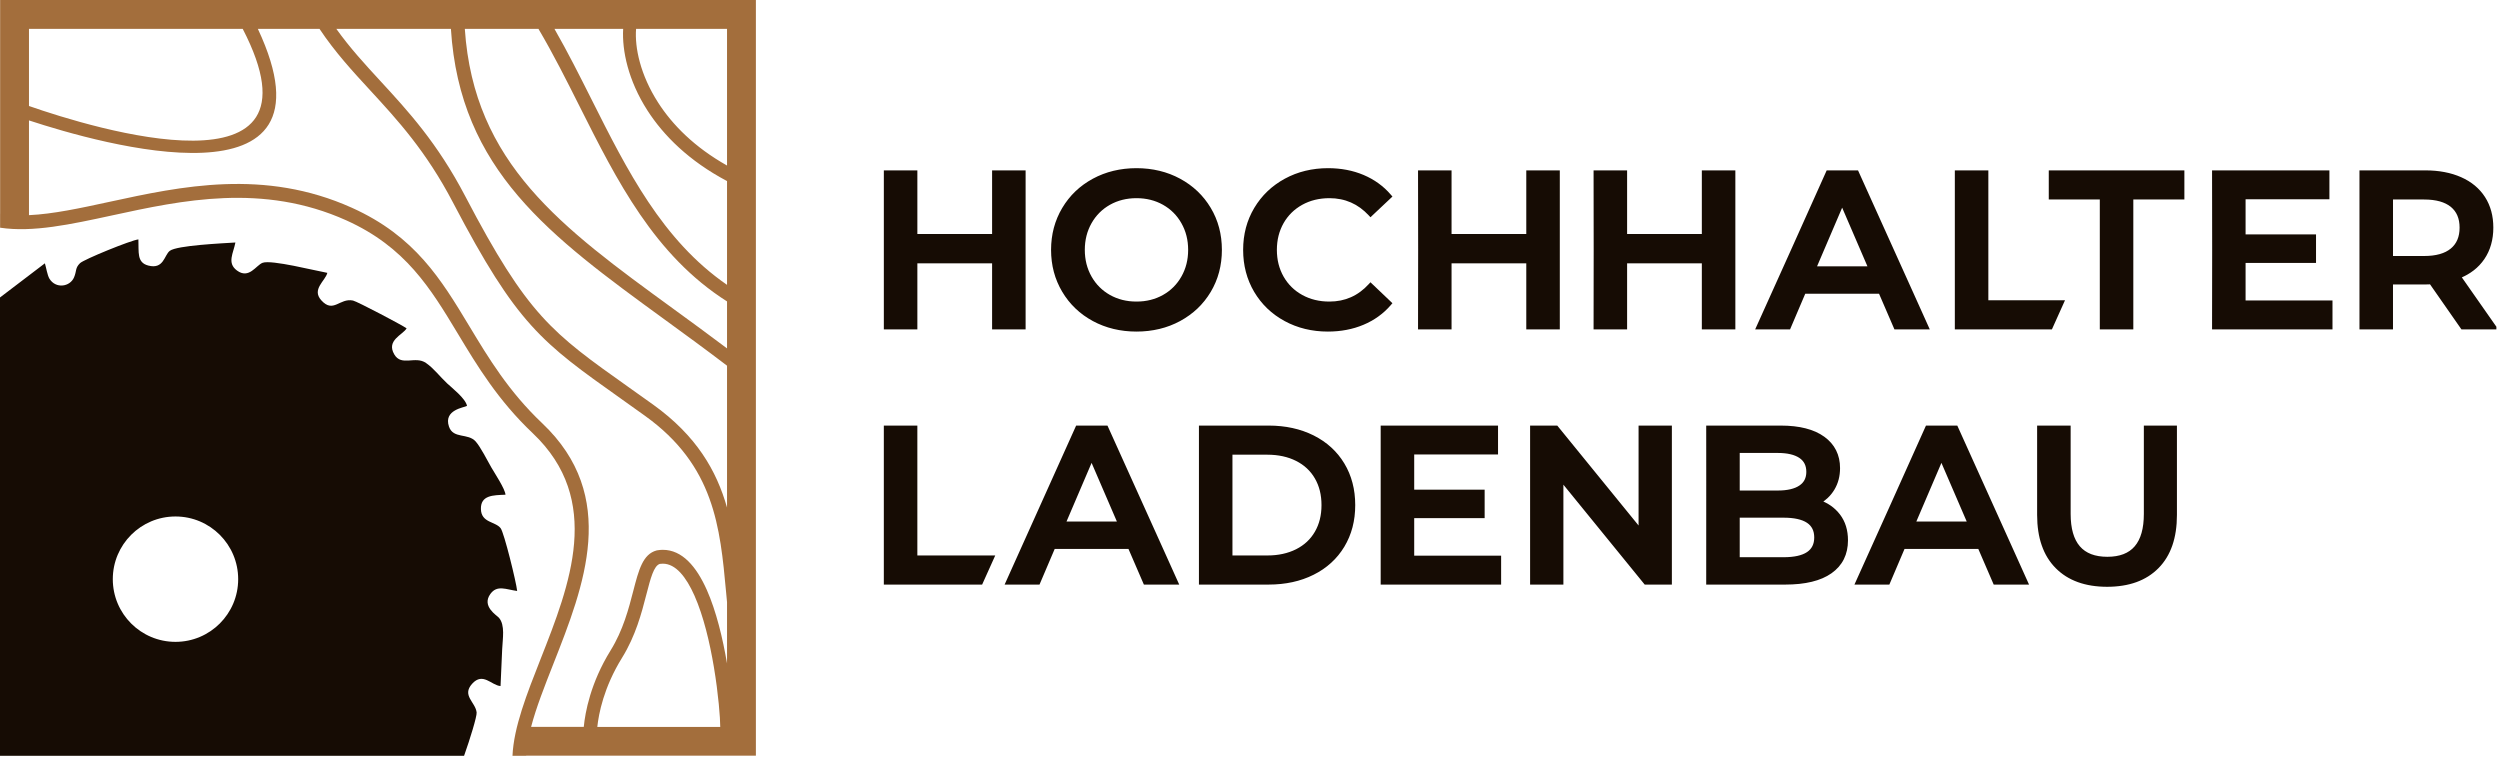 <svg xmlns="http://www.w3.org/2000/svg" width="254" height="77" viewBox="0 0 254 77" fill="none"><path d="M104.202 17.56V33.464H100.797V26.755H93.204V33.464H89.798V17.31H93.204V23.773H100.797V17.31H104.202V17.56ZM253.633 33.198V33.465H250.082L246.892 28.889C246.731 28.898 246.575 28.899 246.413 28.902H243.128V33.465H239.722V17.31H246.41C246.757 17.31 247.094 17.325 247.416 17.353C247.738 17.381 248.052 17.425 248.359 17.483C248.661 17.54 248.955 17.613 249.238 17.699C249.519 17.787 249.792 17.888 250.054 18.004C250.318 18.121 250.565 18.25 250.795 18.39C251.025 18.532 251.243 18.687 251.445 18.855C251.647 19.024 251.836 19.205 252.007 19.4C252.179 19.592 252.336 19.8 252.477 20.02C252.619 20.241 252.743 20.47 252.847 20.709C252.954 20.949 253.041 21.201 253.113 21.461C253.182 21.718 253.235 21.987 253.27 22.266C253.304 22.547 253.322 22.835 253.322 23.129C253.322 23.432 253.303 23.728 253.265 24.014C253.228 24.3 253.172 24.575 253.096 24.84C253.022 25.107 252.926 25.364 252.815 25.607C252.701 25.853 252.569 26.088 252.419 26.31C252.269 26.532 252.101 26.742 251.916 26.938C251.732 27.134 251.532 27.315 251.316 27.48C251.119 27.633 250.905 27.773 250.68 27.902C250.503 28.003 250.317 28.096 250.123 28.182L253.633 33.198L253.633 33.198ZM115.466 33.688C115.061 33.688 114.662 33.666 114.273 33.621C113.886 33.576 113.505 33.509 113.134 33.42C112.761 33.331 112.4 33.218 112.054 33.086C111.705 32.953 111.364 32.797 111.034 32.619C110.704 32.44 110.391 32.243 110.096 32.031C109.799 31.815 109.522 31.584 109.264 31.337C109.004 31.089 108.762 30.823 108.538 30.541C108.314 30.257 108.107 29.956 107.919 29.64C107.731 29.323 107.565 28.995 107.424 28.659C107.281 28.322 107.163 27.975 107.07 27.623C106.977 27.272 106.906 26.907 106.859 26.532C106.812 26.156 106.788 25.775 106.788 25.387C106.788 25 106.812 24.618 106.859 24.243C106.906 23.869 106.977 23.504 107.07 23.152C107.165 22.798 107.283 22.451 107.424 22.115C107.564 21.78 107.73 21.452 107.919 21.135C108.107 20.818 108.314 20.517 108.538 20.235C108.762 19.951 109.005 19.684 109.264 19.437C109.522 19.191 109.799 18.96 110.096 18.745C110.391 18.532 110.704 18.336 111.034 18.157C111.365 17.978 111.705 17.821 112.054 17.688C112.4 17.555 112.761 17.444 113.133 17.354C113.504 17.265 113.885 17.198 114.272 17.153C114.661 17.109 115.06 17.086 115.466 17.086C115.871 17.086 116.27 17.108 116.66 17.153C117.048 17.198 117.428 17.265 117.799 17.354C118.171 17.444 118.532 17.555 118.879 17.688C119.227 17.821 119.568 17.978 119.899 18.157C120.228 18.336 120.541 18.531 120.836 18.744C121.132 18.959 121.41 19.189 121.668 19.434C121.927 19.681 122.169 19.946 122.394 20.227C122.617 20.508 122.824 20.807 123.012 21.122C123.2 21.436 123.366 21.763 123.507 22.1C123.649 22.435 123.768 22.782 123.861 23.138C123.955 23.492 124.026 23.859 124.073 24.233C124.119 24.608 124.144 24.994 124.144 25.387C124.144 26.175 124.049 26.926 123.861 27.637C123.768 27.99 123.65 28.337 123.507 28.674C123.366 29.01 123.201 29.337 123.013 29.653C122.824 29.967 122.618 30.266 122.394 30.547C122.17 30.828 121.927 31.093 121.669 31.341C121.411 31.586 121.131 31.818 120.834 32.031C120.539 32.245 120.226 32.441 119.899 32.619C119.569 32.798 119.227 32.953 118.878 33.087C118.533 33.219 118.172 33.331 117.799 33.42C117.427 33.509 117.047 33.576 116.661 33.621C116.271 33.666 115.872 33.688 115.466 33.688H115.466ZM115.466 30.639C115.719 30.639 115.963 30.624 116.2 30.598C116.437 30.569 116.669 30.526 116.893 30.471C117.116 30.415 117.335 30.344 117.546 30.261C117.757 30.177 117.962 30.079 118.161 29.967C118.359 29.856 118.548 29.732 118.725 29.598C118.9 29.466 119.066 29.321 119.224 29.164C119.382 29.006 119.528 28.838 119.661 28.662C119.796 28.484 119.92 28.294 120.033 28.094C120.147 27.894 120.246 27.687 120.331 27.474C120.417 27.262 120.489 27.042 120.545 26.817C120.602 26.591 120.645 26.359 120.673 26.121C120.7 25.884 120.716 25.639 120.716 25.386C120.716 25.134 120.7 24.889 120.673 24.653C120.645 24.415 120.602 24.182 120.545 23.957C120.489 23.732 120.417 23.513 120.331 23.3C120.246 23.087 120.146 22.88 120.033 22.681C119.922 22.482 119.797 22.291 119.662 22.113C119.526 21.934 119.381 21.766 119.225 21.61C119.068 21.454 118.9 21.308 118.725 21.174C118.547 21.041 118.359 20.918 118.161 20.806C117.962 20.695 117.757 20.596 117.546 20.513C117.335 20.43 117.116 20.359 116.893 20.303C116.668 20.247 116.437 20.205 116.2 20.176C115.963 20.148 115.719 20.134 115.466 20.134C115.214 20.134 114.97 20.148 114.734 20.176C114.496 20.205 114.264 20.247 114.039 20.303C113.817 20.359 113.598 20.43 113.385 20.513C113.174 20.597 112.969 20.696 112.77 20.806C112.573 20.918 112.385 21.042 112.207 21.174C112.033 21.306 111.866 21.453 111.708 21.61C111.55 21.768 111.403 21.936 111.27 22.112C111.137 22.29 111.011 22.48 110.898 22.681C110.785 22.881 110.685 23.089 110.6 23.302C110.515 23.513 110.444 23.732 110.387 23.957C110.331 24.182 110.287 24.416 110.259 24.654C110.231 24.89 110.216 25.135 110.216 25.386C110.216 25.638 110.231 25.884 110.259 26.12C110.287 26.358 110.331 26.591 110.387 26.817C110.444 27.042 110.516 27.261 110.6 27.473C110.685 27.686 110.786 27.893 110.898 28.094C111.011 28.294 111.137 28.484 111.27 28.662C111.403 28.838 111.55 29.006 111.708 29.164C111.866 29.321 112.033 29.466 112.207 29.598C112.385 29.732 112.573 29.856 112.77 29.967C112.969 30.079 113.175 30.177 113.387 30.261C113.597 30.344 113.815 30.415 114.039 30.471C114.263 30.526 114.494 30.569 114.733 30.598C114.969 30.624 115.214 30.639 115.466 30.639ZM134.913 33.688C134.512 33.688 134.117 33.666 133.73 33.621C133.345 33.576 132.968 33.509 132.601 33.42C132.236 33.332 131.878 33.22 131.53 33.086C131.181 32.953 130.842 32.796 130.513 32.617C130.186 32.438 129.874 32.243 129.583 32.031C129.29 31.818 129.013 31.587 128.755 31.34C128.499 31.094 128.259 30.828 128.036 30.546C127.814 30.265 127.609 29.965 127.422 29.651C127.236 29.335 127.072 29.008 126.933 28.673C126.793 28.337 126.675 27.99 126.583 27.636C126.489 27.279 126.419 26.913 126.372 26.539C126.327 26.165 126.303 25.779 126.303 25.387C126.303 24.994 126.327 24.609 126.373 24.235C126.421 23.86 126.492 23.493 126.585 23.138C126.679 22.784 126.797 22.437 126.939 22.101C127.081 21.764 127.247 21.437 127.435 21.122C127.622 20.807 127.83 20.508 128.052 20.227C128.275 19.946 128.517 19.681 128.775 19.434C129.034 19.187 129.31 18.957 129.604 18.745C129.896 18.532 130.207 18.336 130.536 18.157C130.864 17.979 131.203 17.823 131.55 17.688C131.899 17.554 132.258 17.442 132.622 17.354C132.989 17.265 133.368 17.198 133.753 17.153C134.138 17.109 134.535 17.086 134.936 17.086C135.259 17.086 135.58 17.101 135.898 17.13C136.213 17.158 136.522 17.201 136.82 17.259C137.123 17.316 137.417 17.389 137.701 17.474C137.986 17.56 138.267 17.662 138.542 17.777C138.815 17.893 139.079 18.023 139.331 18.163C139.584 18.305 139.826 18.46 140.056 18.627C140.288 18.795 140.508 18.975 140.719 19.168C140.929 19.363 141.129 19.57 141.317 19.791L141.472 19.97L139.238 22.073L139.068 21.888C138.795 21.595 138.508 21.339 138.207 21.119C137.906 20.9 137.588 20.717 137.256 20.572C136.925 20.427 136.576 20.317 136.212 20.245C135.85 20.171 135.468 20.134 135.07 20.134C134.81 20.134 134.557 20.149 134.316 20.177C134.07 20.206 133.833 20.247 133.603 20.303C133.374 20.359 133.151 20.43 132.935 20.513C132.717 20.598 132.507 20.697 132.306 20.808C132.104 20.92 131.912 21.043 131.732 21.177C131.553 21.31 131.382 21.455 131.226 21.609C131.07 21.763 130.922 21.93 130.787 22.106C130.651 22.283 130.525 22.471 130.413 22.669C130.3 22.867 130.201 23.075 130.116 23.288C130.03 23.498 129.959 23.718 129.902 23.944C129.844 24.17 129.801 24.404 129.774 24.644C129.746 24.883 129.73 25.131 129.73 25.387C129.73 25.643 129.746 25.892 129.774 26.131C129.801 26.371 129.844 26.604 129.902 26.832C129.959 27.056 130.03 27.276 130.115 27.487C130.2 27.7 130.301 27.905 130.413 28.105C130.526 28.303 130.652 28.492 130.787 28.669C130.923 28.846 131.07 29.011 131.226 29.165C131.382 29.32 131.553 29.465 131.732 29.599C131.912 29.733 132.104 29.855 132.306 29.967C132.51 30.08 132.72 30.178 132.935 30.261C133.15 30.345 133.373 30.415 133.603 30.471C133.832 30.527 134.07 30.569 134.315 30.598C134.557 30.625 134.81 30.639 135.07 30.639C135.468 30.639 135.85 30.602 136.213 30.529C136.575 30.456 136.923 30.345 137.256 30.197C137.586 30.052 137.904 29.866 138.205 29.644C138.508 29.421 138.796 29.162 139.067 28.865L139.238 28.678L141.471 30.805L141.317 30.984C141.129 31.203 140.93 31.41 140.719 31.604C140.51 31.797 140.288 31.978 140.052 32.147C139.82 32.315 139.576 32.471 139.323 32.611C139.067 32.755 138.803 32.884 138.531 32.997C138.256 33.112 137.975 33.214 137.686 33.3C137.4 33.385 137.105 33.458 136.801 33.515C136.502 33.573 136.192 33.616 135.876 33.645C135.558 33.673 135.236 33.688 134.913 33.688ZM158.476 17.56V33.464H155.07V26.755H147.478V33.464H144.072C144.088 28.082 144.088 22.692 144.072 17.31H147.478V23.773H155.07V17.31H158.476V17.56ZM176.312 17.56V33.464H172.906V26.755H165.314V33.464H161.907C161.922 28.082 161.922 22.692 161.907 17.31H165.314V23.773H172.906V17.31H176.312V17.56ZM190.91 29.842H183.414L181.871 33.464H178.325C180.757 28.085 183.18 22.698 185.592 17.31H188.775L188.813 17.393C190.707 21.569 192.59 25.75 194.473 29.93L196.065 33.464H192.474L190.91 29.842H190.91ZM189.733 27.061L187.163 21.099L184.612 27.061H189.734H189.733ZM198.861 17.31H202.016V30.505H209.805L208.474 33.465H198.611V17.31H198.861ZM213.34 20.269H208.155V17.31H221.933V20.269H216.745V33.465H213.34V20.269H213.34ZM236.981 30.776V33.465H224.745C224.76 28.082 224.76 22.693 224.745 17.31H236.668V20.247H228.151V23.818H235.308V26.711H228.151V30.527H236.981V30.777V30.776ZM249.894 23.129C249.894 22.894 249.875 22.673 249.838 22.47C249.801 22.267 249.744 22.077 249.669 21.902C249.595 21.729 249.503 21.569 249.392 21.421C249.282 21.275 249.15 21.14 249.004 21.017C248.854 20.896 248.685 20.788 248.499 20.696C248.31 20.603 248.103 20.524 247.881 20.461C247.653 20.398 247.405 20.349 247.138 20.317C246.871 20.286 246.583 20.269 246.276 20.269H243.129V26.01H246.276C246.583 26.01 246.871 25.993 247.137 25.962C247.405 25.929 247.652 25.88 247.88 25.816C248.104 25.752 248.31 25.673 248.497 25.579C248.684 25.485 248.853 25.375 249.001 25.252C249.151 25.128 249.281 24.991 249.39 24.844C249.502 24.695 249.595 24.533 249.669 24.359C249.744 24.183 249.801 23.992 249.837 23.789C249.875 23.585 249.894 23.365 249.894 23.129H249.894Z" fill="#160C04"></path><path d="M90.047 43.239H93.203V56.435H101.117L99.785 59.393H89.797V43.239H90.047ZM114.654 55.772H107.157L105.614 59.393H102.069C104.5 54.014 106.923 48.627 109.336 43.239H112.518L112.556 43.322C114.488 47.584 116.412 51.853 118.335 56.121L119.809 59.393H116.218L114.653 55.772H114.654ZM113.477 52.99L110.906 47.028L108.356 52.99H113.477H113.477ZM122.062 43.239H128.902C129.325 43.239 129.74 43.261 130.145 43.302C130.55 43.343 130.942 43.406 131.318 43.489C131.695 43.57 132.064 43.676 132.423 43.8C132.783 43.926 133.13 44.074 133.462 44.238C133.796 44.407 134.113 44.592 134.409 44.793C134.706 44.995 134.986 45.215 135.244 45.451C135.504 45.688 135.746 45.944 135.971 46.216C136.193 46.489 136.398 46.777 136.582 47.084C136.767 47.39 136.929 47.709 137.068 48.039C137.206 48.368 137.322 48.71 137.414 49.065C137.507 49.416 137.576 49.782 137.622 50.157C137.667 50.532 137.691 50.92 137.691 51.316C137.691 51.713 137.667 52.099 137.623 52.475C137.576 52.85 137.507 53.215 137.415 53.568C137.322 53.92 137.207 54.262 137.068 54.593C136.929 54.923 136.766 55.244 136.582 55.55C136.398 55.855 136.193 56.145 135.971 56.417C135.748 56.689 135.505 56.945 135.244 57.182C134.986 57.417 134.706 57.639 134.408 57.842C134.113 58.043 133.796 58.227 133.462 58.394C133.131 58.56 132.784 58.706 132.425 58.832C132.066 58.958 131.695 59.062 131.318 59.144C130.942 59.226 130.549 59.289 130.143 59.33C129.739 59.372 129.324 59.393 128.902 59.393H121.812V43.239H122.062L122.062 43.239ZM128.768 56.435C129.048 56.435 129.318 56.422 129.576 56.395C129.833 56.369 130.086 56.329 130.333 56.275C130.577 56.222 130.811 56.156 131.034 56.077C131.259 55.999 131.476 55.907 131.685 55.802C131.891 55.698 132.086 55.582 132.271 55.454C132.454 55.329 132.627 55.19 132.785 55.042C132.944 54.893 133.092 54.734 133.224 54.565C133.359 54.395 133.482 54.213 133.594 54.021C133.706 53.827 133.803 53.627 133.886 53.419C133.97 53.21 134.041 52.993 134.096 52.769C134.152 52.543 134.194 52.309 134.222 52.067C134.25 51.827 134.264 51.577 134.264 51.316C134.264 51.056 134.25 50.805 134.222 50.565C134.194 50.324 134.152 50.089 134.096 49.863C134.041 49.64 133.97 49.423 133.887 49.215C133.802 49.005 133.704 48.803 133.594 48.612C133.483 48.418 133.359 48.236 133.224 48.067C133.09 47.897 132.943 47.737 132.785 47.591C132.627 47.442 132.456 47.304 132.272 47.178C132.088 47.051 131.892 46.935 131.685 46.831C131.476 46.725 131.259 46.633 131.035 46.554C130.812 46.477 130.578 46.41 130.333 46.357C130.086 46.304 129.833 46.263 129.576 46.237C129.318 46.211 129.049 46.197 128.768 46.197H125.217V56.434H128.768V56.435ZM152.514 56.706V59.393H140.277V43.239H152.2V46.177H143.683V49.747H150.84V52.64H143.683V56.457H152.514V56.707V56.706ZM169.862 43.489V59.393H167.102L158.841 49.244V59.393H155.458V43.239H158.218L166.479 53.39V43.239H169.862V43.489ZM185.251 50.953L185.52 51.083C185.684 51.168 185.842 51.263 185.992 51.366C186.175 51.492 186.345 51.631 186.503 51.782C186.661 51.934 186.808 52.097 186.942 52.273C187.077 52.449 187.196 52.638 187.298 52.838C187.4 53.036 187.485 53.247 187.553 53.466C187.62 53.685 187.671 53.915 187.704 54.153C187.738 54.392 187.755 54.639 187.755 54.895C187.755 55.252 187.72 55.592 187.65 55.909C187.581 56.23 187.476 56.531 187.337 56.81C187.198 57.09 187.023 57.351 186.814 57.59C186.605 57.828 186.361 58.046 186.084 58.242C185.811 58.435 185.505 58.604 185.169 58.75C184.835 58.895 184.471 59.014 184.077 59.109C183.686 59.204 183.264 59.275 182.813 59.323C182.363 59.369 181.884 59.394 181.38 59.394H173.35L173.351 59.253C173.36 55.71 173.357 52.164 173.354 48.62L173.351 43.239H180.932C181.401 43.239 181.846 43.263 182.267 43.309C182.686 43.355 183.081 43.426 183.446 43.519C183.814 43.612 184.159 43.731 184.477 43.872C184.795 44.016 185.086 44.182 185.349 44.373C185.614 44.565 185.848 44.775 186.046 45.004C186.246 45.234 186.413 45.483 186.548 45.752C186.681 46.019 186.782 46.304 186.849 46.606C186.916 46.908 186.949 47.227 186.949 47.559C186.949 47.762 186.937 47.961 186.913 48.154C186.891 48.347 186.854 48.536 186.807 48.717C186.76 48.899 186.699 49.077 186.628 49.247C186.557 49.419 186.471 49.586 186.377 49.745C186.282 49.904 186.176 50.054 186.064 50.194C185.951 50.335 185.828 50.469 185.696 50.592C185.595 50.688 185.487 50.779 185.375 50.864L185.251 50.953ZM176.756 46.02V49.837H180.619C180.866 49.837 181.096 49.827 181.307 49.805C181.521 49.783 181.721 49.75 181.906 49.707C182.088 49.664 182.255 49.611 182.407 49.549C182.558 49.487 182.694 49.414 182.816 49.332C182.934 49.253 183.038 49.163 183.127 49.067C183.215 48.969 183.288 48.864 183.345 48.752C183.403 48.638 183.448 48.513 183.477 48.378C183.508 48.244 183.522 48.097 183.522 47.94C183.522 47.779 183.507 47.63 183.477 47.491C183.448 47.353 183.403 47.225 183.345 47.111C183.287 46.996 183.214 46.889 183.126 46.791C183.038 46.693 182.934 46.604 182.816 46.525C182.694 46.444 182.557 46.37 182.406 46.309C182.255 46.246 182.088 46.192 181.907 46.151C181.721 46.107 181.521 46.074 181.308 46.052C181.097 46.031 180.866 46.02 180.619 46.02H176.756V46.02ZM181.2 56.613C181.743 56.613 182.216 56.569 182.615 56.481C183.009 56.394 183.336 56.264 183.594 56.092C183.838 55.929 184.021 55.724 184.142 55.479C184.265 55.232 184.326 54.94 184.326 54.605C184.326 54.27 184.265 53.977 184.142 53.731C184.021 53.486 183.838 53.281 183.594 53.118C183.336 52.946 183.009 52.816 182.615 52.729C182.216 52.64 181.743 52.596 181.2 52.596H176.756V56.614H181.2V56.613ZM200.996 55.772H193.5L191.958 59.394H188.411C190.843 54.013 193.266 48.628 195.679 43.239H198.861L198.899 43.323C200.823 47.567 202.739 51.818 204.653 56.067L206.151 59.394H202.56L200.996 55.772H200.996ZM199.82 52.991L197.249 47.028L194.698 52.991H199.82H199.82ZM214.085 59.618C213.535 59.618 213.012 59.578 212.515 59.5C212.02 59.422 211.552 59.303 211.117 59.147C210.679 58.988 210.27 58.791 209.894 58.554C209.518 58.316 209.172 58.038 208.857 57.721C208.543 57.404 208.266 57.052 208.029 56.666C207.794 56.284 207.598 55.864 207.441 55.41C207.283 54.96 207.166 54.477 207.089 53.963C207.011 53.45 206.972 52.903 206.972 52.324V43.239H210.378V52.211C210.378 52.953 210.457 53.599 210.614 54.151C210.771 54.695 211.003 55.146 211.312 55.504C211.617 55.858 212.002 56.124 212.462 56.301C212.928 56.479 213.478 56.57 214.108 56.57C214.734 56.57 215.28 56.48 215.743 56.301C216.202 56.124 216.583 55.859 216.886 55.505C217.194 55.147 217.425 54.695 217.58 54.151C217.737 53.599 217.815 52.953 217.815 52.211V43.239H221.176V46.412V52.323C221.176 53.483 221.021 54.513 220.713 55.409C220.557 55.86 220.363 56.279 220.127 56.665C219.893 57.05 219.618 57.403 219.305 57.72C218.993 58.036 218.646 58.315 218.271 58.553C217.896 58.79 217.488 58.989 217.051 59.147C216.617 59.303 216.151 59.422 215.655 59.499C215.16 59.577 214.636 59.618 214.086 59.618L214.085 59.618Z" fill="#160C04"></path><path d="M1.479 0H76.798V76.778H53.46L53.459 76.79H52.069C52.198 73.874 53.519 70.522 54.932 66.937C57.898 59.41 61.289 50.804 54.13 44.018C50.595 40.667 48.497 37.186 46.521 33.907C43.745 29.301 41.215 25.102 35.186 22.389C26.694 18.567 18.46 20.352 11.417 21.88C7.16 22.803 3.323 23.634 0.01 23.134V21.712L0.013 21.713V0H1.478L1.479 0ZM2.944 10.769C9.406 13.028 33.771 20.517 24.66 2.932H2.944V10.769ZM26.198 2.932C35.001 21.71 10.204 14.618 2.944 12.234V21.86C5.4 21.747 8.158 21.149 11.128 20.505C18.373 18.934 26.841 17.098 35.752 21.109C42.177 24.001 44.814 28.376 47.706 33.175C49.636 36.376 51.684 39.774 55.082 42.995C62.928 50.433 59.351 59.512 56.221 67.453C55.331 69.713 54.478 71.877 53.959 73.853H59.311C59.452 72.394 59.991 69.387 62.035 66.085C63.313 64.021 63.88 61.827 64.335 60.063C64.893 57.907 65.306 56.309 66.705 55.926L66.772 55.913C66.974 55.879 67.164 55.862 67.343 55.862C69.301 55.862 70.75 57.549 71.811 59.933C72.776 62.103 73.437 64.881 73.866 67.406V61.172L73.768 60.128C73.162 53.561 72.585 47.307 65.531 42.247C64.408 41.441 63.72 40.953 63.066 40.488C55.046 34.799 52.527 33.013 46.032 20.591C43.289 15.344 40.366 12.17 37.626 9.194C35.793 7.204 34.04 5.299 32.46 2.931H26.198V2.932ZM73.866 51.568V37.154C71.696 35.499 69.576 33.956 67.535 32.47C55.883 23.989 46.72 17.316 45.812 2.932H34.17C35.561 4.88 37.08 6.529 38.659 8.243C41.456 11.282 44.439 14.521 47.273 19.942C53.61 32.06 56.064 33.802 63.88 39.345L66.35 41.103C70.751 44.26 72.798 47.801 73.866 51.567L73.866 51.568ZM73.866 35.396V30.624C66.49 25.941 62.679 18.357 58.872 10.777C57.536 8.119 56.201 5.461 54.706 2.932H47.225C48.147 16.622 57.047 23.105 68.359 31.338C70.143 32.637 71.987 33.979 73.865 35.396L73.866 35.396ZM73.866 28.94V18.396C70.014 16.36 67.42 13.781 65.769 11.206C63.832 8.186 63.185 5.139 63.314 2.932H56.331C57.673 5.27 58.899 7.711 60.125 10.15C63.705 17.277 67.287 24.409 73.866 28.94ZM73.866 16.818V2.932H64.626C64.477 4.837 65.056 7.603 66.859 10.414C68.312 12.682 70.562 14.957 73.866 16.818V16.818ZM60.687 73.854H73.177C73.177 72.979 72.995 70.536 72.528 67.759C72.115 65.299 71.48 62.59 70.556 60.511C69.712 58.613 68.648 57.27 67.343 57.27C67.238 57.27 67.136 57.277 67.039 57.291C66.425 57.486 66.101 58.737 65.666 60.42C65.187 62.277 64.589 64.586 63.199 66.832C61.338 69.838 60.827 72.521 60.687 73.853L60.687 73.854Z" fill="#A36E3C"></path><path fill-rule="evenodd" clip-rule="evenodd" d="M17.829 65.213C21.347 65.213 24.199 62.361 24.199 58.843C24.199 55.326 21.347 52.474 17.829 52.474C14.312 52.474 11.46 55.326 11.46 58.843C11.46 62.361 14.312 65.213 17.829 65.213ZM23.917 24.639C23.721 25.709 23.03 26.714 24.078 27.486C25.304 28.389 26.012 26.951 26.678 26.701C27.576 26.365 32.049 27.51 33.257 27.722C33.057 28.54 31.639 29.393 32.639 30.506C33.868 31.876 34.499 30.252 35.865 30.535C36.286 30.621 41.047 33.133 41.312 33.362C40.918 34.029 39.225 34.565 40.054 36C40.787 37.268 42.187 36.117 43.28 36.878C44.115 37.46 44.655 38.23 45.428 38.952C45.92 39.413 47.303 40.487 47.449 41.238C47.187 41.405 45.032 41.623 45.617 43.345C46.05 44.615 47.553 43.974 48.331 44.858C48.832 45.427 49.5 46.757 49.919 47.491C50.231 48.036 51.326 49.681 51.357 50.264C50.084 50.312 48.821 50.31 48.861 51.731C48.902 53.132 50.327 52.969 50.864 53.664C51.221 54.124 52.46 59.186 52.544 60.043C51.405 59.893 50.508 59.399 49.822 60.345C48.907 61.606 50.478 62.515 50.693 62.766C51.34 63.517 51.065 64.901 51.021 65.967C50.969 67.217 50.911 68.462 50.855 69.704C49.924 69.635 49.066 68.254 47.969 69.47C46.889 70.668 48.313 71.332 48.426 72.389C48.466 72.773 47.752 75.098 47.15 76.789H0V30.224L4.56 26.753C4.688 27.159 4.805 27.959 5.024 28.317C5.663 29.361 7.108 29.155 7.524 28.179C7.806 27.514 7.616 27.244 8.131 26.738C8.519 26.357 13.302 24.407 14.061 24.323C14.115 25.606 13.878 26.671 15.064 26.98C16.645 27.394 16.68 25.921 17.251 25.485C17.979 24.93 22.585 24.725 23.915 24.638L23.917 24.639Z" fill="#160C04"></path></svg>